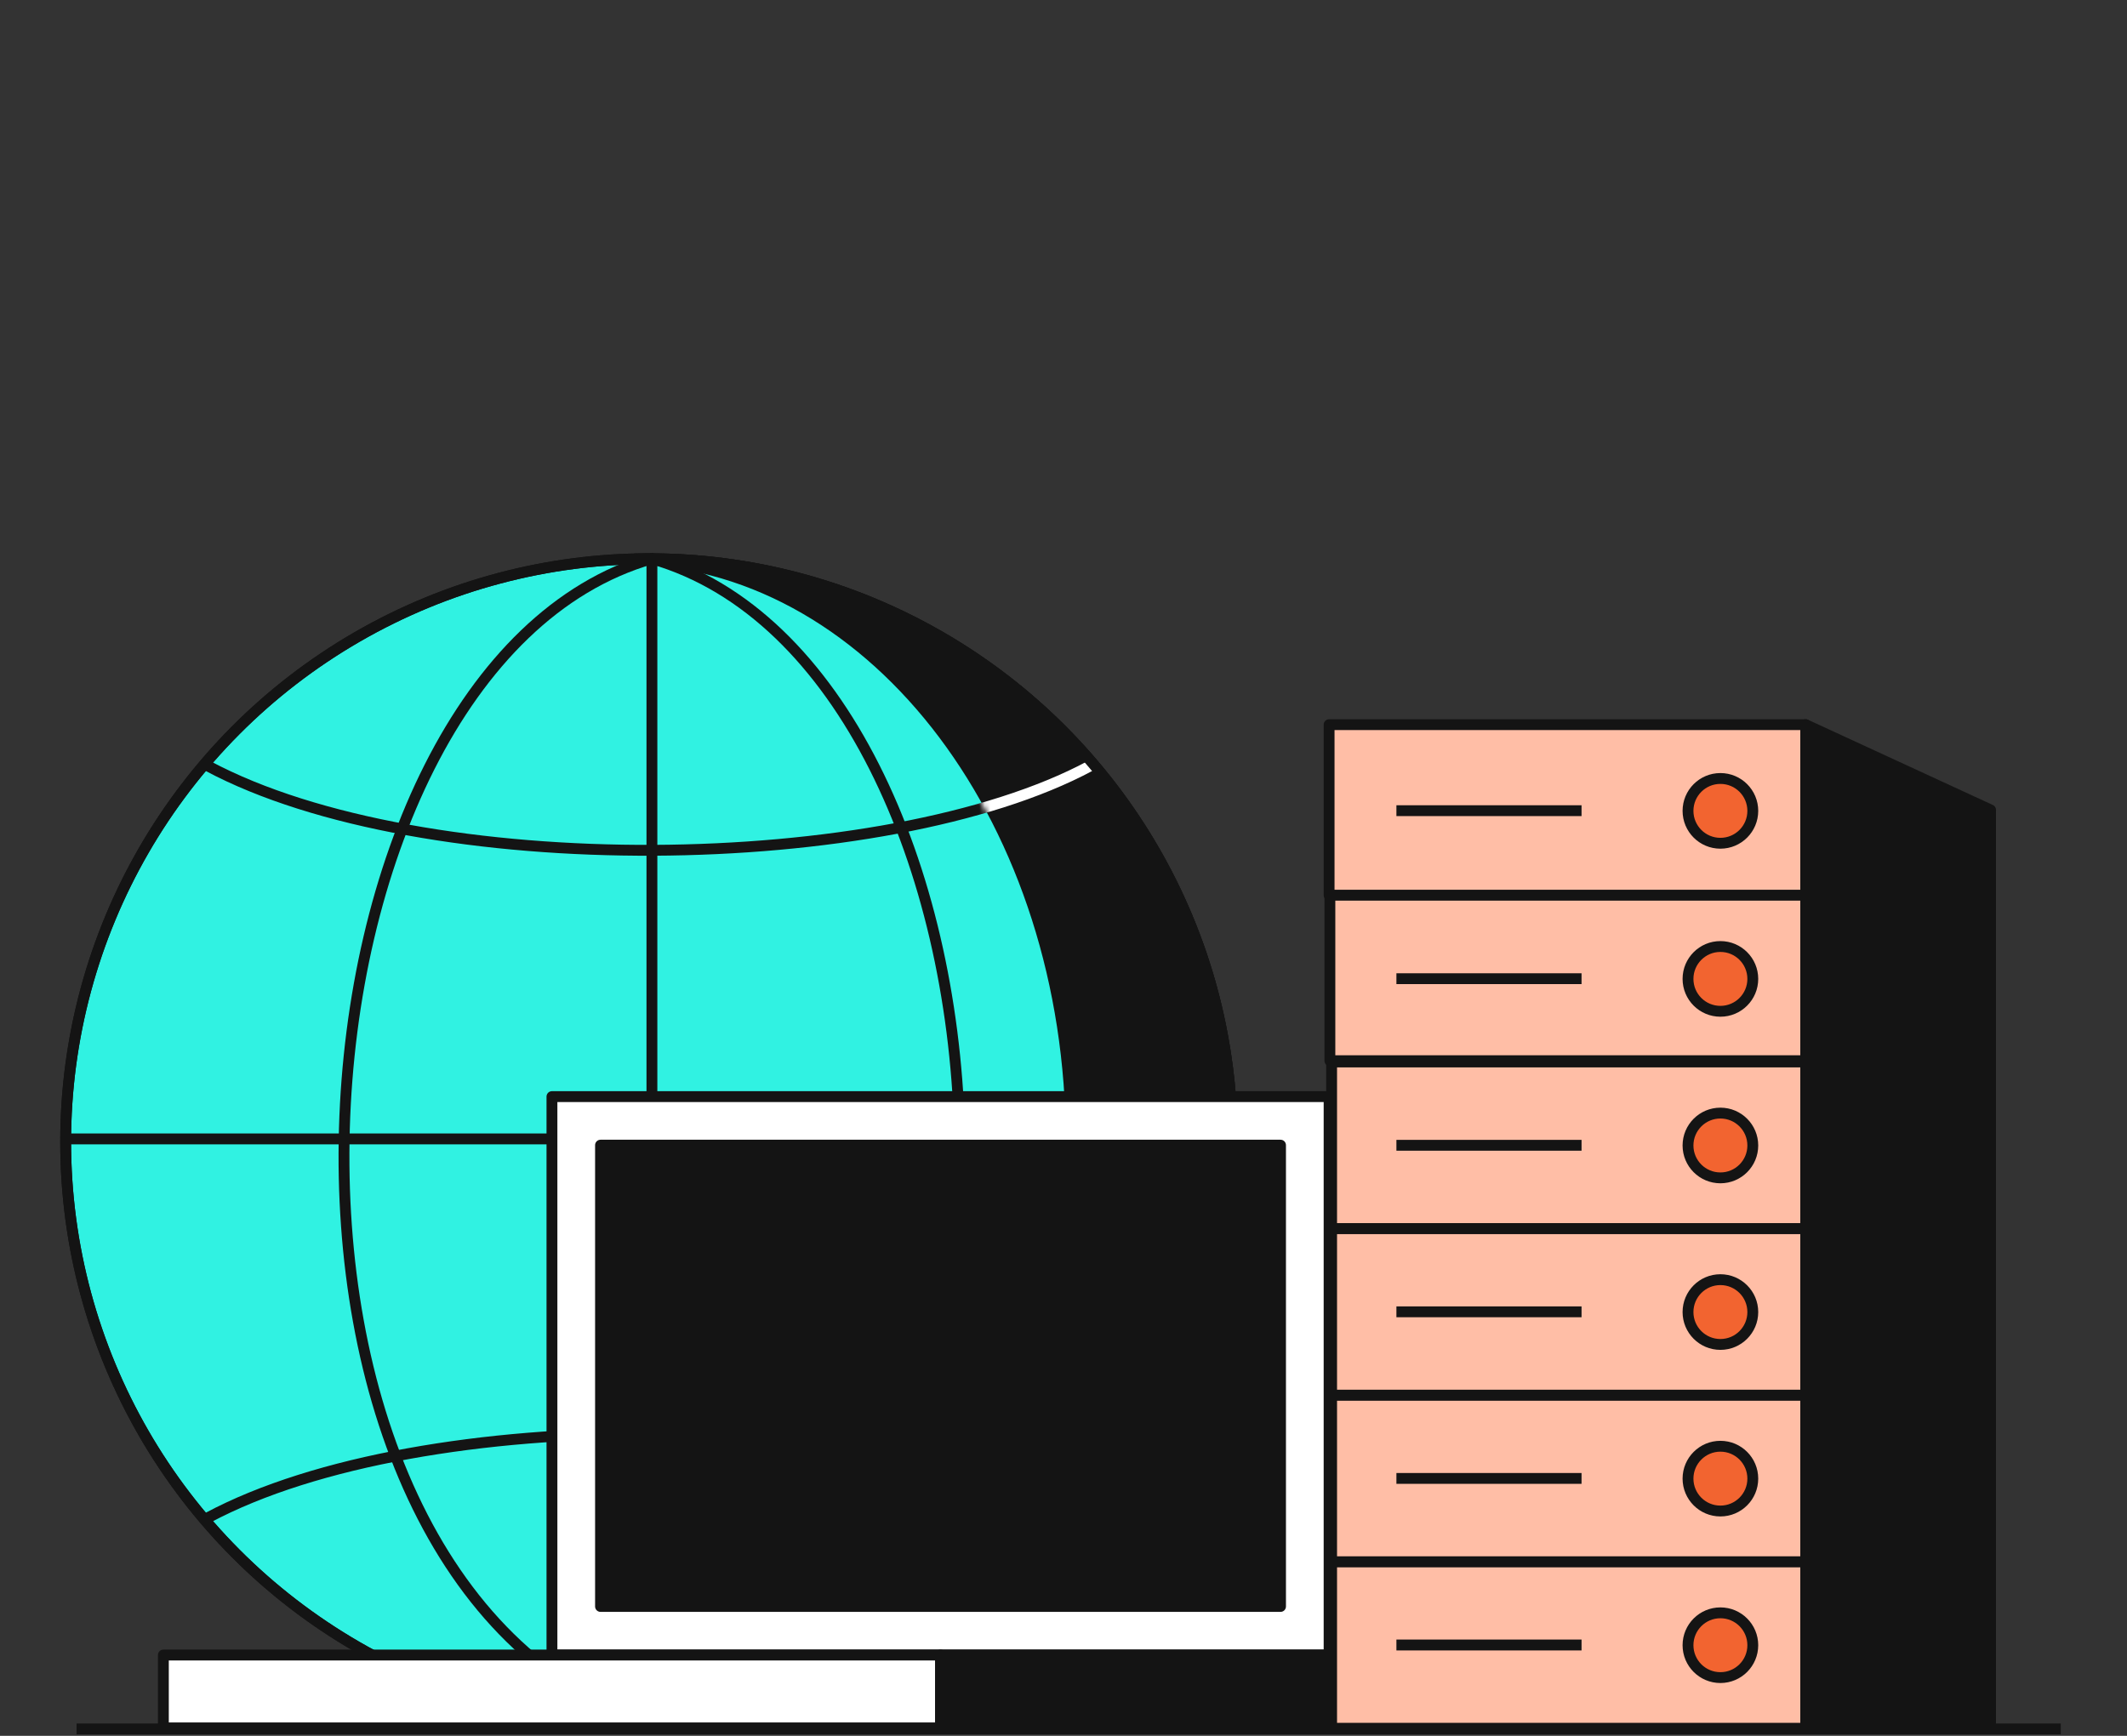 <svg width="392" height="320" viewBox="0 0 392 320" fill="none" xmlns="http://www.w3.org/2000/svg">
<rect x="0" y="0" width="392" height="320" fill="#333333" stroke="none"/>
<circle cx="119.6" cy="210.5" r="107.5" fill="#30F2E2" stroke="#141414" stroke-width="2"/>
<path d="M120.146 103V318" stroke="#141414" stroke-width="2" stroke-linecap="round" stroke-linejoin="round"/>
<path d="M227.101 209.955H13.192" stroke="#141414" stroke-width="2" stroke-linecap="round" stroke-linejoin="round"/>
<path d="M200.908 279.802C163.256 259.611 78.129 258.52 38.294 279.802" stroke="#141414" stroke-width="2" stroke-linecap="round" stroke-linejoin="round"/>
<path d="M200.908 141.198C163.256 161.389 78.129 162.48 38.294 141.198" stroke="#141414" stroke-width="2" stroke-linecap="round" stroke-linejoin="round"/>
<path d="M120.146 103C50.06 123.19 39.094 291.261 120.146 318" stroke="#141414" stroke-width="2" stroke-linecap="round" stroke-linejoin="round"/>
<path d="M120.146 103C190.233 123.19 201.199 291.261 120.146 318" stroke="#141414" stroke-width="2" stroke-linecap="round" stroke-linejoin="round"/>
<path fill-rule="evenodd" clip-rule="evenodd" d="M116.939 317.968C161.572 316.555 197.421 268.981 197.421 210.5C197.421 152.019 161.572 104.445 116.939 103.032C117.823 103.011 118.71 103 119.6 103C178.971 103 227.1 151.129 227.1 210.5C227.1 269.871 178.971 318 119.6 318C118.71 318 117.823 317.989 116.939 317.968Z" fill="#141414"/>
<path d="M116.939 317.968L116.907 316.968L116.914 318.967L116.939 317.968ZM116.939 103.032L116.914 102.033L116.907 104.032L116.939 103.032ZM196.421 210.5C196.421 268.689 160.783 315.579 116.907 316.968L116.97 318.967C162.361 317.53 198.421 269.273 198.421 210.5H196.421ZM116.907 104.032C160.783 105.421 196.421 152.311 196.421 210.5H198.421C198.421 151.727 162.361 103.47 116.97 102.033L116.907 104.032ZM116.963 104.032C117.839 104.011 118.719 104 119.6 104V102C118.702 102 117.807 102.011 116.914 102.033L116.963 104.032ZM119.6 104C178.419 104 226.1 151.682 226.1 210.5H228.1C228.1 150.577 179.523 102 119.6 102V104ZM226.1 210.5C226.1 269.318 178.419 317 119.6 317V319C179.523 319 228.1 270.423 228.1 210.5H226.1ZM119.6 317C118.719 317 117.839 316.989 116.963 316.968L116.914 318.967C117.807 318.989 118.702 319 119.6 319V317Z" fill="#141414"/>
<mask id="mask0_378_3716" style="mask-type:alpha" maskUnits="userSpaceOnUse" x="116" y="102" width="113" height="217">
<path fill-rule="evenodd" clip-rule="evenodd" d="M116.938 317.968C161.572 316.555 197.421 268.981 197.421 210.5C197.421 152.019 161.572 104.445 116.938 103.032C117.823 103.011 118.71 103 119.6 103C178.97 103 227.1 151.129 227.1 210.5C227.1 269.871 178.97 318 119.6 318C118.71 318 117.823 317.989 116.938 317.968Z" fill="#141414"/>
<path d="M116.938 317.968L116.907 316.968L116.914 318.967L116.938 317.968ZM116.938 103.032L116.914 102.033L116.907 104.032L116.938 103.032ZM196.421 210.5C196.421 268.689 160.783 315.579 116.907 316.968L116.97 318.967C162.361 317.53 198.421 269.273 198.421 210.5H196.421ZM116.907 104.032C160.783 105.421 196.421 152.311 196.421 210.5H198.421C198.421 151.727 162.361 103.47 116.97 102.033L116.907 104.032ZM116.963 104.032C117.839 104.011 118.718 104 119.6 104V102C118.702 102 117.807 102.011 116.914 102.033L116.963 104.032ZM119.6 104C178.418 104 226.1 151.682 226.1 210.5H228.1C228.1 150.577 179.523 102 119.6 102V104ZM226.1 210.5C226.1 269.318 178.418 317 119.6 317V319C179.523 319 228.1 270.423 228.1 210.5H226.1ZM119.6 317C118.718 317 117.839 316.989 116.963 316.968L116.914 318.967C117.807 318.989 118.702 319 119.6 319V317Z" fill="#141414"/>
</mask>
<g mask="url(#mask0_378_3716)">
<path d="M227.1 209.956H13.192" stroke="white" stroke-width="2" stroke-linecap="round" stroke-linejoin="round"/>
<path d="M200.908 279.803C163.256 259.612 78.129 258.521 38.294 279.803" stroke="white" stroke-width="2" stroke-linecap="round" stroke-linejoin="round"/>
<path d="M200.908 141.2C163.256 161.39 78.129 162.481 38.294 141.2" stroke="white" stroke-width="2" stroke-linecap="round" stroke-linejoin="round"/>
</g>
<circle cx="119.6" cy="210.5" r="107.5" stroke="#141414" stroke-width="2"/>
<rect x="101.722" y="202.156" width="143.227" height="102.945" fill="white" stroke="#141414" stroke-width="2" stroke-linejoin="round"/>
<rect x="110.673" y="211.107" width="125.324" height="85.041" fill="#141414" stroke="#141414" stroke-width="2" stroke-linejoin="round"/>
<rect x="30.108" y="305.101" width="143.227" height="13.428" fill="white" stroke="#141414" stroke-width="2" stroke-linejoin="round"/>
<rect x="173.335" y="305.101" width="71.614" height="13.428" fill="#141414" stroke="#141414" stroke-width="2" stroke-linejoin="round"/>
<rect x="245.413" y="287.898" width="90.418" height="30.708" fill="#FFBEA6" stroke="#141414" stroke-width="2" stroke-linejoin="round"/>
<rect x="245.413" y="257.191" width="90.418" height="30.708" fill="#FFBEA6" stroke="#141414" stroke-width="2" stroke-linejoin="round"/>
<rect x="245.413" y="226.482" width="90.418" height="30.708" fill="#FFBEA6" stroke="#141414" stroke-width="2" stroke-linejoin="round"/>
<rect x="245.413" y="195.775" width="90.418" height="30.708" fill="#FFBEA6" stroke="#141414" stroke-width="2" stroke-linejoin="round"/>
<rect x="245.093" y="164.566" width="90.789" height="30.975" fill="#FFBEA6" stroke="#141414" stroke-width="2" stroke-linejoin="round"/>
<circle cx="317.065" cy="303.292" r="5.971" fill="#F26430" stroke="#141414" stroke-width="2" stroke-linejoin="round"/>
<circle cx="317.065" cy="272.583" r="5.971" fill="#F26430" stroke="#141414" stroke-width="2" stroke-linejoin="round"/>
<circle cx="317.065" cy="241.875" r="5.971" fill="#F26430" stroke="#141414" stroke-width="2" stroke-linejoin="round"/>
<circle cx="317.065" cy="211.167" r="5.971" fill="#F26430" stroke="#141414" stroke-width="2" stroke-linejoin="round"/>
<circle cx="317.065" cy="180.459" r="5.971" fill="#F26430" stroke="#141414" stroke-width="2" stroke-linejoin="round"/>
<path d="M257.355 303.252H291.475" stroke="#141414" stroke-width="2" stroke-linejoin="round"/>
<path d="M257.355 272.544H291.475" stroke="#141414" stroke-width="2" stroke-linejoin="round"/>
<path d="M257.355 241.836H291.475" stroke="#141414" stroke-width="2" stroke-linejoin="round"/>
<path d="M257.355 211.128H291.475" stroke="#141414" stroke-width="2" stroke-linejoin="round"/>
<path d="M257.355 180.421H291.475" stroke="#141414" stroke-width="2" stroke-linejoin="round"/>
<rect x="244.95" y="133.591" width="87.84" height="31.437" fill="#FFBEA6" stroke="#141414" stroke-width="2" stroke-linejoin="round"/>
<circle cx="317.065" cy="149.483" r="5.971" fill="#F26430" stroke="#141414" stroke-width="2" stroke-linejoin="round"/>
<path d="M257.355 149.446H291.475" stroke="#141414" stroke-width="2" stroke-linejoin="round"/>
<path d="M332.789 133.591L366.857 149.31V318.373L332.789 318.517V133.591Z" fill="#141414" stroke="#141414" stroke-width="2" stroke-linejoin="round"/>
<path d="M14.111 318.719L379.798 318.719" stroke="#141414" stroke-width="2"/>
</svg>
